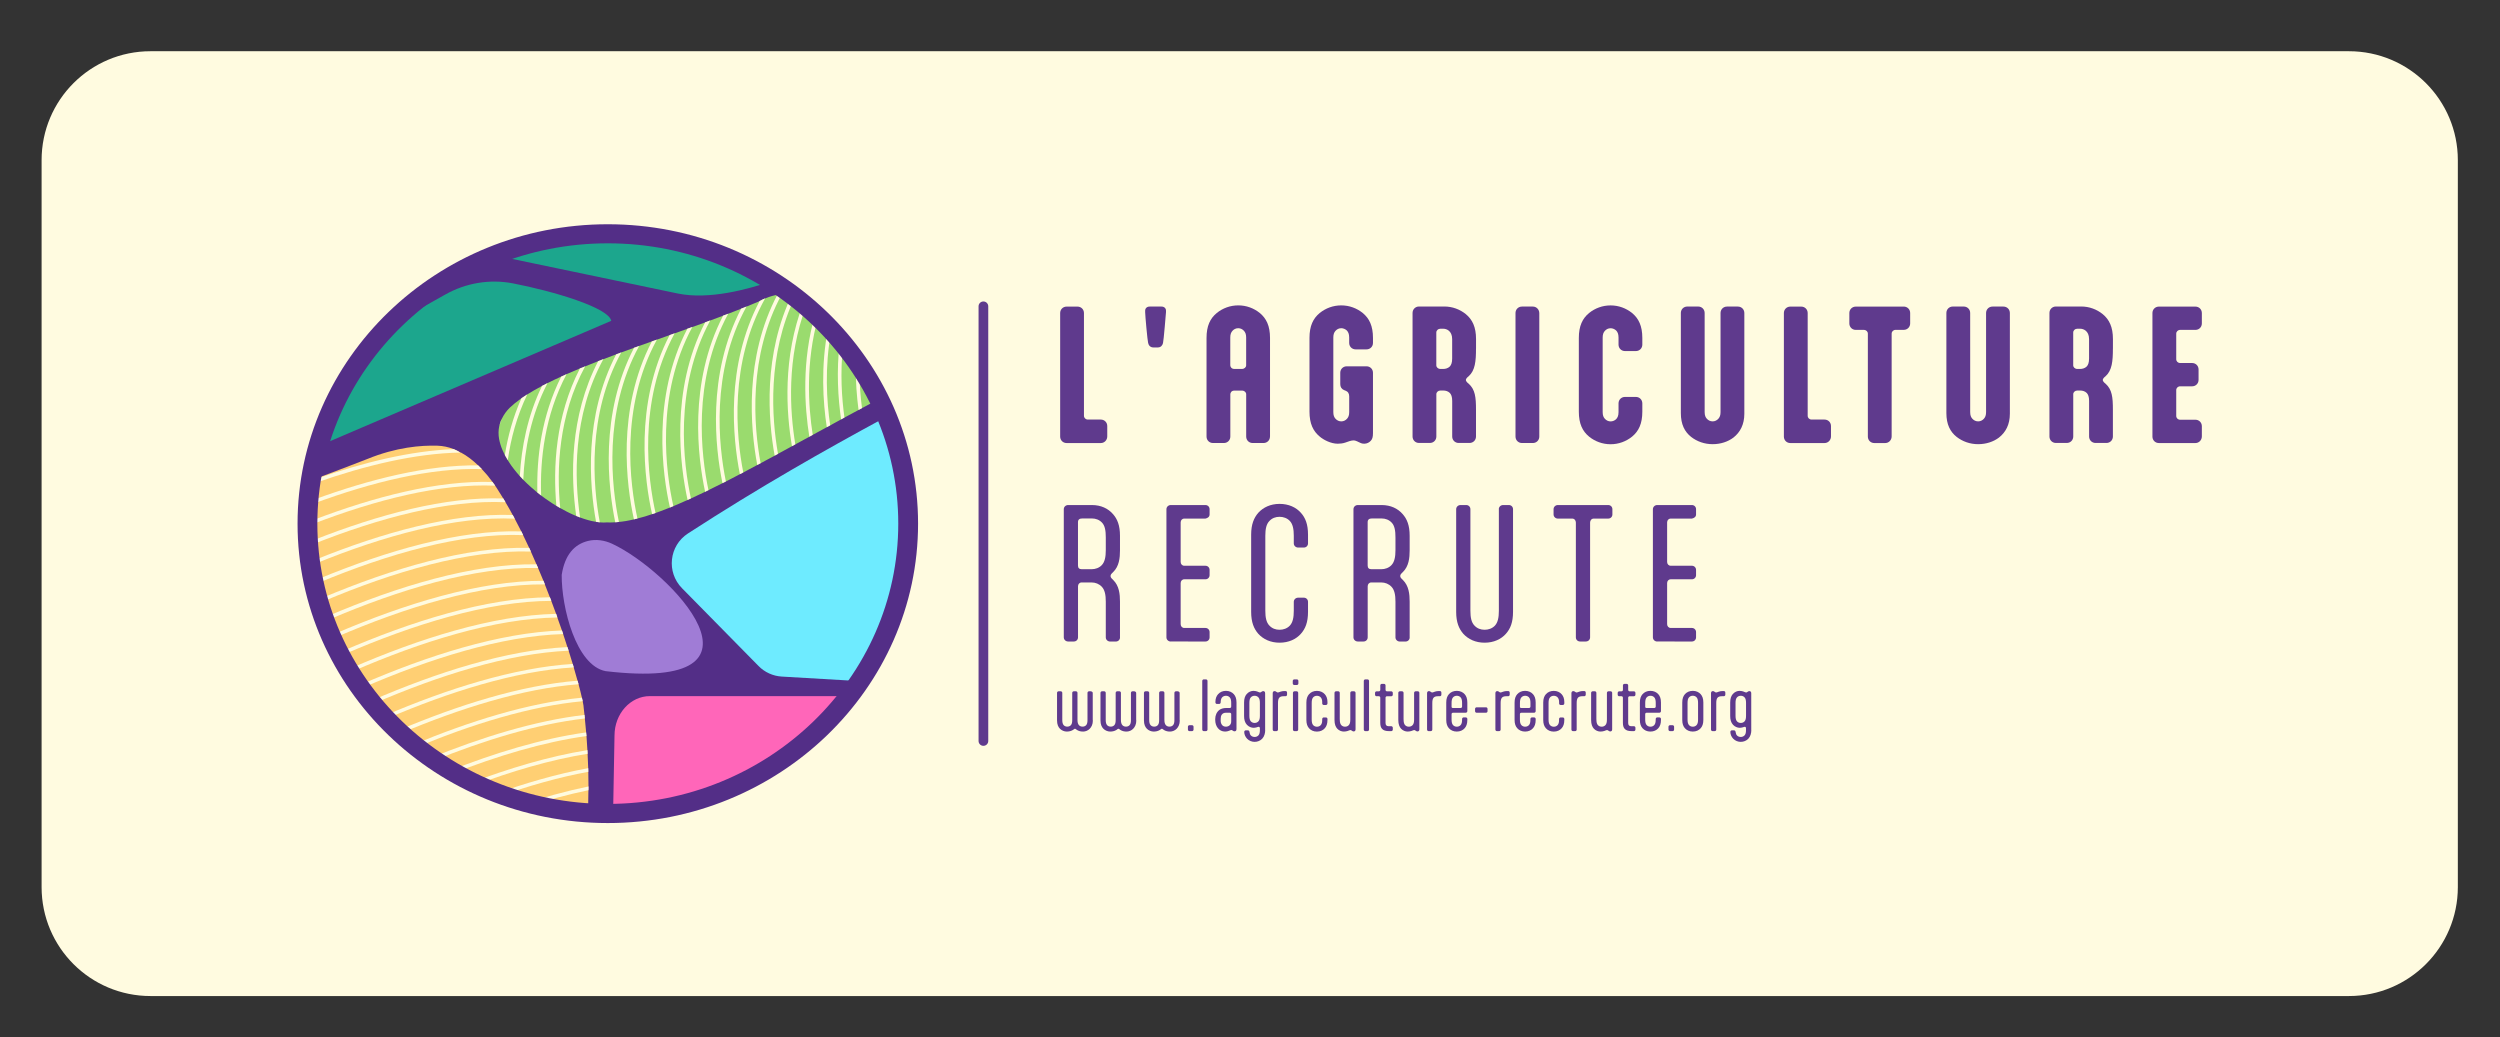 <?xml version="1.0" encoding="UTF-8"?>
<svg xmlns="http://www.w3.org/2000/svg" xmlns:xlink="http://www.w3.org/1999/xlink" version="1.1" id="logo" x="0px" y="0px" viewBox="0 0 799.34 331.57" style="enable-background:new 0 0 799.34 331.57;" xml:space="preserve">
<rect x="0" y="0" width="799.34" height="331.57" fill="#333333" stroke="none"/>
<style type="text/css">
	.st0{fill:#FFFBE0;}
	.st1{fill:#5F3A8D;}
	.st2{fill:#532E87;}
	.st3{fill:#FF66B9;}
	.st4{fill:#6EEBFF;}
	.st5{fill:#1CA68D;}
	.st6{fill:#A07CD6;}
	.st7{fill:#9ADB6E;}
	.st8{fill:none;}
	.st9{fill:#FFCF73;}
</style>
<path class="st0" d="M751.02,318.47H48.13c-19.23,0-34.83-15.59-34.83-34.83l0-232.43c0-19.23,15.59-34.83,34.83-34.83h702.9  c19.23,0,34.83,15.59,34.83,34.83v232.43C785.85,302.87,770.26,318.47,751.02,318.47z"></path>
<g>
	<g>
		<g>
			<path class="st1" d="M346.58,132.93c0,0.69,0.53,1.22,1.27,1.22h4.12c1.16,0,2.06,0.9,2.06,2.06v3.33c0,1.16-0.9,2.12-2.06,2.12     h-10.94c-1.16,0-2.06-0.9-2.06-2.06v-39.51c0-1.16,0.9-2.06,2.06-2.06h3.49c1.16,0,2.06,0.9,2.06,2.06V132.93z"></path>
			<path class="st1" d="M371.38,98.02c0.85,0,1.43,0.53,1.43,1.32v0.48c0,0-0.74,9.15-0.95,9.84c-0.16,0.79-0.74,1.43-1.64,1.43     h-1.48c-0.9,0-1.48-0.63-1.64-1.43c-0.21-0.69-0.95-8.83-0.95-9.84c0-0.32,0-0.48,0-0.48c0-0.79,0.58-1.32,1.43-1.32H371.38z"></path>
			<path class="st1" d="M406.06,139.59c0,1.16-0.9,2.06-2.06,2.06h-3.49c-1.16,0-2.06-0.9-2.06-2.06v-13.54     c0-0.63-0.58-1.16-1.32-1.16h-2.48c-0.9,0-1.27,0.69-1.27,1.16v13.54c0,1.16-0.9,2.06-2.06,2.06h-3.49     c-1.16,0-2.06-0.9-2.06-2.06v-31.53c0-3.86,1.16-6.24,3.28-7.99c1.9-1.53,4.28-2.43,6.87-2.43s4.97,0.9,6.87,2.43     c2.11,1.74,3.28,4.13,3.28,7.99V139.59z M394.64,117.96h2.48c0.74,0,1.32-0.53,1.32-1.16v-8.89c0-1.06-0.27-1.64-0.69-2.12     c-0.48-0.53-1.11-0.85-1.85-0.85c-0.74,0-1.38,0.32-1.85,0.85c-0.42,0.48-0.69,1.06-0.69,2.12v8.89     C393.37,117.27,393.74,117.96,394.64,117.96z"></path>
			<path class="st1" d="M438.99,109.65c0,1.16-0.9,2.06-2.06,2.06h-3.49c-1.16,0-2.06-0.9-2.06-2.06v-1.74     c0-1.16-0.32-1.8-0.79-2.28c-0.48-0.42-1.11-0.69-1.74-0.69c-0.74,0-1.38,0.32-1.85,0.85c-0.42,0.48-0.69,1.06-0.69,2.12v23.85     c0,1.06,0.26,1.64,0.69,2.12c0.48,0.53,1.11,0.85,1.85,0.85c0.74,0,1.38-0.32,1.85-0.85c0.42-0.48,0.69-1.06,0.69-2.12v-5.02     c0-0.9-0.37-1.53-1.22-1.85l-0.42-0.16c-0.79-0.32-1.22-1.01-1.22-1.9v-3.65c0-1.16,0.9-2.06,2.06-2.06h6.34     c1.16,0,2.06,0.9,2.06,2.06v19.31c0,1.27-0.21,1.9-0.69,2.43c-0.47,0.53-1.22,0.95-2.11,0.95c-0.79,0-1.27-0.27-1.9-0.58     l-0.32-0.16c-0.37-0.16-0.74-0.32-1.22-0.32c-0.79,0-1.8,0.42-2.59,0.69c-0.79,0.27-1.64,0.37-2.43,0.37     c-2.22,0-4.6-1.27-5.76-2.28c-2.11-1.74-3.28-4.13-3.28-7.99v-23.54c0-3.86,1.16-6.24,3.28-7.99c1.9-1.53,4.28-2.43,6.87-2.43     c2.59,0,4.97,0.9,6.87,2.43c2.12,1.74,3.28,4.13,3.28,7.99V109.65z"></path>
			<path class="st1" d="M471.93,111.45c0,4.02-0.27,6.98-2.33,8.83l-0.48,0.42c-0.26,0.27-0.42,0.53-0.42,0.79     c0,0.26,0.16,0.53,0.42,0.79l0.48,0.42c2.06,1.85,2.33,4.28,2.33,8.3v8.57c0,1.16-0.9,2.06-2.06,2.06h-3.49     c-1.16,0-2.06-0.9-2.06-2.06v-11.37c0-1.38-0.32-2.06-0.74-2.54c-0.63-0.64-1.48-0.79-2.06-0.79h-1c-0.69,0-1.27,0.53-1.27,1.16     v13.54c0,1.16-0.9,2.06-2.06,2.06h-3.49c-1.16,0-2.06-0.9-2.06-2.06v-39.51c0-1.16,0.9-2.06,2.06-2.06h8.09     c2.59,0,4.97,0.9,6.87,2.43c2.12,1.75,3.28,4.13,3.28,7.99V111.45z M460.51,105.11c-0.69,0-1.27,0.53-1.27,1.22v10.47     c0,0.64,0.58,1.16,1.27,1.16h1c0.58,0,1.43-0.16,2.06-0.79c0.42-0.48,0.74-1.16,0.74-2.54v-6.19c0-2.7-1.85-3.33-2.8-3.33H460.51     z"></path>
			<path class="st1" d="M492.17,139.59c0,1.16-0.9,2.06-2.06,2.06h-3.49c-1.16,0-2.06-0.9-2.06-2.06v-39.51     c0-1.16,0.9-2.06,2.06-2.06h3.49c1.16,0,2.06,0.95,2.06,2.12V139.59z"></path>
			<path class="st1" d="M504.81,108.07c0-3.86,1.16-6.24,3.28-7.99c1.9-1.53,4.28-2.43,6.87-2.43s4.97,0.9,6.87,2.43     c2.11,1.74,3.28,4.13,3.28,7.99v2.12c0,1.16-0.9,2.06-2.06,2.06h-3.49c-1.16,0-2.06-0.9-2.06-2.06v-2.27     c0-1.16-0.32-1.8-0.79-2.28c-0.48-0.42-1.11-0.69-1.74-0.69c-0.74,0-1.38,0.32-1.85,0.85c-0.42,0.48-0.69,1.06-0.69,2.12v23.85     c0,1.06,0.26,1.64,0.69,2.12c0.48,0.53,1.11,0.85,1.85,0.85c0.63,0,1.27-0.26,1.74-0.69c0.47-0.48,0.79-1.11,0.79-2.28v-2.8     c0-1.16,0.9-2.06,2.06-2.06h3.49c1.16,0,2.06,0.9,2.06,2.06v2.65c0,3.86-1.16,6.24-3.28,7.99c-1.9,1.53-4.28,2.43-6.87,2.43     s-4.97-0.9-6.87-2.43c-2.11-1.74-3.28-4.13-3.28-7.99V108.07z"></path>
			<path class="st1" d="M545.04,131.76c0,1.06,0.26,1.64,0.69,2.12c0.48,0.53,1.11,0.85,1.85,0.85c0.74,0,1.38-0.32,1.85-0.85     c0.42-0.48,0.69-1.06,0.69-2.12v-31.68c0-1.16,0.9-2.06,2.06-2.06h3.49c1.16,0,2.06,0.9,2.06,2.06v32.21     c0,3.44-1.32,5.92-3.49,7.62c-1.74,1.32-4.07,2.11-6.66,2.11s-4.97-0.85-6.87-2.33c-2.06-1.64-3.28-3.97-3.28-7.62v-32     c0-1.16,0.9-2.06,2.06-2.06h3.49c1.16,0,2.06,0.9,2.06,2.06V131.76z"></path>
			<path class="st1" d="M577.98,132.93c0,0.69,0.53,1.22,1.27,1.22h4.12c1.16,0,2.06,0.9,2.06,2.06v3.33c0,1.16-0.9,2.12-2.06,2.12     h-10.94c-1.16,0-2.06-0.9-2.06-2.06v-39.51c0-1.16,0.9-2.06,2.06-2.06h3.49c1.16,0,2.06,0.9,2.06,2.06V132.93z"></path>
			<path class="st1" d="M608.69,98.02c1.16,0,2.06,0.9,2.06,2.06v3.33c0,1.16-0.9,2.06-2.06,2.06h-2.59c-0.74,0-1.27,0.53-1.27,1.22     v32.85c0,1.16-0.9,2.12-2.06,2.12h-3.49c-1.16,0-2.06-0.9-2.06-2.06v-32.9c0-0.69-0.53-1.22-1.27-1.22h-2.59     c-1.16,0-2.06-0.9-2.06-2.06v-3.33c0-1.16,0.9-2.06,2.06-2.06H608.69z"></path>
			<path class="st1" d="M629.94,131.76c0,1.06,0.26,1.64,0.69,2.12c0.48,0.53,1.11,0.85,1.85,0.85c0.74,0,1.38-0.32,1.85-0.85     c0.42-0.48,0.69-1.06,0.69-2.12v-31.68c0-1.16,0.9-2.06,2.06-2.06h3.49c1.16,0,2.06,0.9,2.06,2.06v32.21     c0,3.44-1.32,5.92-3.49,7.62c-1.74,1.32-4.07,2.11-6.66,2.11s-4.97-0.85-6.87-2.33c-2.06-1.64-3.28-3.97-3.28-7.62v-32     c0-1.16,0.9-2.06,2.06-2.06h3.49c1.16,0,2.06,0.9,2.06,2.06V131.76z"></path>
			<path class="st1" d="M675.57,111.45c0,4.02-0.27,6.98-2.33,8.83l-0.48,0.42c-0.26,0.27-0.42,0.53-0.42,0.79     c0,0.26,0.16,0.53,0.42,0.79l0.48,0.42c2.06,1.85,2.33,4.28,2.33,8.3v8.57c0,1.16-0.9,2.06-2.06,2.06h-3.49     c-1.16,0-2.06-0.9-2.06-2.06v-11.37c0-1.38-0.32-2.06-0.74-2.54c-0.63-0.64-1.48-0.79-2.06-0.79h-1c-0.69,0-1.27,0.53-1.27,1.16     v13.54c0,1.16-0.9,2.06-2.06,2.06h-3.49c-1.16,0-2.06-0.9-2.06-2.06v-39.51c0-1.16,0.9-2.06,2.06-2.06h8.09     c2.59,0,4.97,0.9,6.87,2.43c2.12,1.75,3.28,4.13,3.28,7.99V111.45z M664.15,105.11c-0.69,0-1.27,0.53-1.27,1.22v10.47     c0,0.64,0.58,1.16,1.27,1.16h1c0.58,0,1.43-0.16,2.06-0.79c0.42-0.48,0.74-1.16,0.74-2.54v-6.19c0-2.7-1.85-3.33-2.8-3.33H664.15     z"></path>
			<path class="st1" d="M701.95,134.2c1.16,0,2.06,0.9,2.06,2.06v3.28c0,1.16-0.9,2.12-2.06,2.12h-11.68c-1.16,0-2.06-0.9-2.06-2.06     v-39.51c0-1.16,0.9-2.06,2.06-2.06h11.68c1.16,0,2.06,0.9,2.06,2.06v3.33c0,1.16-0.9,2.06-2.06,2.06h-4.86     c-0.74,0-1.27,0.53-1.27,1.22v8.15c0,0.69,0.53,1.22,1.27,1.22h3.81c1.16,0,2.06,0.9,2.06,2.06v3.33c0,1.16-0.9,2.06-2.06,2.06     h-3.81c-0.74,0-1.27,0.53-1.27,1.22v8.25c0,0.69,0.53,1.22,1.27,1.22H701.95z"></path>
			<path class="st1" d="M358.11,203.8c0,0.74-0.58,1.32-1.32,1.32h-1.85c-0.74,0-1.38-0.58-1.38-1.32v-11.43     c0-2.17-0.32-3.76-1.27-4.76c-0.85-0.9-2.01-1.38-3.28-1.38h-3.17c-0.69,0-1.16,0.53-1.16,1.22v16.34c0,0.74-0.58,1.32-1.32,1.32     h-1.85c-0.74,0-1.38-0.58-1.38-1.32V162.8c0-0.74,0.63-1.32,1.38-1.32h7.61c2.91,0,5.18,1.11,6.71,2.86     c1.43,1.59,2.27,3.65,2.27,6.98v4.65c0,2.43-0.27,5.08-2.17,6.93l-0.42,0.42c-0.32,0.32-0.42,0.58-0.42,0.85     c0,0.27,0.1,0.53,0.42,0.85l0.42,0.42c1.9,1.85,2.17,4.5,2.17,6.93V203.8z M349.01,182c1.22,0,2.43-0.42,3.28-1.32     c0.95-1.01,1.27-2.59,1.27-4.76v-4.07c0-2.17-0.26-3.76-1.22-4.76c-0.85-0.9-2.01-1.32-3.22-1.32h-3.07     c-0.9,0-1.38,0.37-1.38,1.16v13.91c0,0.79,0.42,1.16,1.22,1.16H349.01z"></path>
			<path class="st1" d="M374.33,205.12c-0.74,0-1.38-0.58-1.38-1.32V162.8c0-0.74,0.64-1.32,1.38-1.32h11.1     c0.74,0,1.32,0.58,1.32,1.32v1.69c0,0.74-0.58,1.16-1.32,1.32h-6.77c-0.69,0-1.16,0.53-1.16,1.22v12.64     c0,0.69,0.48,1.22,1.16,1.22h6.77c0.74,0,1.32,0.58,1.32,1.32v1.69c0,0.74-0.58,1.32-1.32,1.32h-6.77     c-0.69,0-1.16,0.53-1.16,1.22v13.12c0,0.69,0.48,1.22,1.16,1.22h6.77c0.74,0,1.32,0.58,1.32,1.32v1.69     c0,0.74-0.58,1.32-1.32,1.32H374.33z"></path>
			<path class="st1" d="M413.67,192.42c0-0.74,0.64-1.32,1.38-1.32h1.85c0.74,0,1.32,0.58,1.32,1.32v3.23     c0,3.33-0.85,5.39-2.27,6.98c-1.53,1.75-3.91,2.86-6.82,2.86c-2.91,0-5.23-1.11-6.82-2.86c-1.38-1.59-2.27-3.65-2.27-6.98v-24.7     c0-3.33,0.9-5.4,2.27-6.98c1.59-1.74,3.91-2.86,6.82-2.86c2.91,0,5.29,1.11,6.82,2.86c1.43,1.59,2.27,3.65,2.27,6.98v2.8     c0,0.74-0.58,1.32-1.32,1.32h-1.85c-0.74,0-1.38-0.58-1.38-1.32v-2.43c0-2.17-0.32-3.76-1.27-4.76c-0.85-0.9-2.06-1.32-3.28-1.32     c-1.27,0-2.38,0.42-3.23,1.32c-1,1.01-1.32,2.59-1.32,4.76v23.96c0,2.17,0.32,3.76,1.32,4.76c0.85,0.9,1.96,1.32,3.23,1.32     c1.22,0,2.43-0.42,3.28-1.32c0.95-1.01,1.27-2.59,1.27-4.76V192.42z"></path>
			<path class="st1" d="M450.73,203.8c0,0.74-0.58,1.32-1.32,1.32h-1.85c-0.74,0-1.38-0.58-1.38-1.32v-11.43     c0-2.17-0.32-3.76-1.27-4.76c-0.85-0.9-2.01-1.38-3.28-1.38h-3.17c-0.69,0-1.16,0.53-1.16,1.22v16.34c0,0.74-0.58,1.32-1.32,1.32     h-1.85c-0.74,0-1.38-0.58-1.38-1.32V162.8c0-0.74,0.63-1.32,1.38-1.32h7.61c2.91,0,5.18,1.11,6.71,2.86     c1.43,1.59,2.27,3.65,2.27,6.98v4.65c0,2.43-0.27,5.08-2.17,6.93l-0.42,0.42c-0.32,0.32-0.42,0.58-0.42,0.85     c0,0.27,0.1,0.53,0.42,0.85l0.42,0.42c1.9,1.85,2.17,4.5,2.17,6.93V203.8z M441.63,182c1.22,0,2.43-0.42,3.28-1.32     c0.95-1.01,1.27-2.59,1.27-4.76v-4.07c0-2.17-0.26-3.76-1.22-4.76c-0.85-0.9-2.01-1.32-3.22-1.32h-3.07     c-0.9,0-1.38,0.37-1.38,1.16v13.91c0,0.79,0.42,1.16,1.22,1.16H441.63z"></path>
			<path class="st1" d="M479.22,162.8c0-0.74,0.63-1.32,1.38-1.32h1.85c0.74,0,1.32,0.58,1.32,1.32v32.85     c0,3.33-0.85,5.39-2.27,6.98c-1.53,1.75-3.91,2.86-6.82,2.86c-2.91,0-5.23-1.11-6.82-2.86c-1.38-1.59-2.27-3.65-2.27-6.98V162.8     c0-0.74,0.64-1.32,1.38-1.32h1.85c0.74,0,1.32,0.58,1.32,1.32v32.48c0,2.17,0.32,3.76,1.32,4.76c0.85,0.9,1.96,1.32,3.23,1.32     c1.22,0,2.43-0.42,3.28-1.32c0.95-1.01,1.27-2.59,1.27-4.76V162.8z"></path>
			<path class="st1" d="M514.22,161.48c0.74,0,1.32,0.58,1.32,1.32v1.69c0,0.74-0.58,1.32-1.32,1.32h-4.65     c-0.69,0-1.16,0.58-1.16,1.27v36.71c0,0.74-0.58,1.32-1.38,1.32h-1.8c-0.79,0-1.37-0.58-1.37-1.32v-36.71     c0-0.69-0.48-1.27-1.16-1.27h-4.6c-0.74,0-1.37-0.58-1.37-1.32v-1.69c0-0.74,0.63-1.32,1.37-1.32H514.22z"></path>
			<path class="st1" d="M529.87,205.12c-0.74,0-1.38-0.58-1.38-1.32V162.8c0-0.74,0.64-1.32,1.38-1.32h11.1     c0.74,0,1.32,0.58,1.32,1.32v1.69c0,0.74-0.58,1.16-1.32,1.32h-6.77c-0.69,0-1.16,0.53-1.16,1.22v12.64     c0,0.69,0.48,1.22,1.16,1.22h6.77c0.74,0,1.32,0.58,1.32,1.32v1.69c0,0.74-0.58,1.32-1.32,1.32h-6.77     c-0.69,0-1.16,0.53-1.16,1.22v13.12c0,0.69,0.48,1.22,1.16,1.22h6.77c0.74,0,1.32,0.58,1.32,1.32v1.69     c0,0.74-0.58,1.32-1.32,1.32H529.87z"></path>
			<path class="st1" d="M349.43,230.32c0,1.34-0.48,2.13-0.98,2.67c-0.56,0.6-1.41,0.92-2.11,0.92c-0.7,0-1.34-0.12-1.97-0.5     c-0.12-0.08-0.26-0.18-0.38-0.28c-0.1-0.08-0.18-0.12-0.28-0.12s-0.2,0.04-0.3,0.12c-0.12,0.1-0.24,0.18-0.34,0.26     c-0.64,0.38-1.3,0.52-2.01,0.52c-0.7,0-1.6-0.32-2.17-0.92c-0.52-0.54-0.92-1.32-0.92-2.67v-8.79c0-0.28,0.22-0.5,0.5-0.5h0.68     c0.28,0,0.5,0.22,0.5,0.5v8.65c0,0.76,0.12,1.33,0.46,1.69c0.3,0.32,0.7,0.46,1.14,0.46s0.84-0.14,1.14-0.46     c0.34-0.36,0.44-0.92,0.44-1.69v-8.65c0-0.28,0.22-0.5,0.5-0.5h0.68c0.28,0,0.5,0.22,0.5,0.5v8.65c0,0.76,0.14,1.33,0.48,1.69     c0.3,0.32,0.7,0.46,1.14,0.46s0.84-0.14,1.14-0.46c0.34-0.36,0.44-0.92,0.44-1.69v-8.65c0-0.28,0.22-0.5,0.5-0.5h0.52     c0.28,0,0.66,0.22,0.66,0.5V230.32z"></path>
			<path class="st1" d="M363.32,230.32c0,1.34-0.48,2.13-0.98,2.67c-0.56,0.6-1.41,0.92-2.11,0.92c-0.7,0-1.34-0.12-1.97-0.5     c-0.12-0.08-0.26-0.18-0.38-0.28c-0.1-0.08-0.18-0.12-0.28-0.12c-0.1,0-0.2,0.04-0.3,0.12c-0.12,0.1-0.24,0.18-0.34,0.26     c-0.64,0.38-1.3,0.52-2.01,0.52c-0.7,0-1.6-0.32-2.17-0.92c-0.52-0.54-0.92-1.32-0.92-2.67v-8.79c0-0.28,0.22-0.5,0.5-0.5h0.68     c0.28,0,0.5,0.22,0.5,0.5v8.65c0,0.76,0.12,1.33,0.46,1.69c0.3,0.32,0.7,0.46,1.14,0.46s0.84-0.14,1.14-0.46     c0.34-0.36,0.44-0.92,0.44-1.69v-8.65c0-0.28,0.22-0.5,0.5-0.5h0.68c0.28,0,0.5,0.22,0.5,0.5v8.65c0,0.76,0.14,1.33,0.48,1.69     c0.3,0.32,0.7,0.46,1.14,0.46s0.84-0.14,1.14-0.46c0.34-0.36,0.44-0.92,0.44-1.69v-8.65c0-0.28,0.22-0.5,0.5-0.5h0.52     c0.28,0,0.66,0.22,0.66,0.5V230.32z"></path>
			<path class="st1" d="M377.22,230.32c0,1.34-0.48,2.13-0.98,2.67c-0.56,0.6-1.41,0.92-2.11,0.92c-0.7,0-1.34-0.12-1.97-0.5     c-0.12-0.08-0.26-0.18-0.38-0.28c-0.1-0.08-0.18-0.12-0.28-0.12c-0.1,0-0.2,0.04-0.3,0.12c-0.12,0.1-0.24,0.18-0.34,0.26     c-0.64,0.38-1.3,0.52-2.01,0.52c-0.7,0-1.6-0.32-2.17-0.92c-0.52-0.54-0.92-1.32-0.92-2.67v-8.79c0-0.28,0.22-0.5,0.5-0.5h0.68     c0.28,0,0.5,0.22,0.5,0.5v8.65c0,0.76,0.12,1.33,0.46,1.69c0.3,0.32,0.7,0.46,1.14,0.46s0.84-0.14,1.14-0.46     c0.34-0.36,0.44-0.92,0.44-1.69v-8.65c0-0.28,0.22-0.5,0.5-0.5h0.68c0.28,0,0.5,0.22,0.5,0.5v8.65c0,0.76,0.14,1.33,0.48,1.69     c0.3,0.32,0.7,0.46,1.14,0.46s0.84-0.14,1.14-0.46c0.34-0.36,0.44-0.92,0.44-1.69v-8.65c0-0.28,0.22-0.5,0.5-0.5h0.52     c0.28,0,0.66,0.22,0.66,0.5V230.32z"></path>
			<path class="st1" d="M379.82,232.37c0-0.28,0.22-0.5,0.5-0.5h0.8c0.28,0,0.5,0.22,0.5,0.5v0.9c0,0.28-0.22,0.5-0.5,0.5h-0.8     c-0.28,0-0.5-0.22-0.5-0.5V232.37z"></path>
			<path class="st1" d="M386.08,233.27c0,0.28-0.22,0.5-0.5,0.5h-0.68c-0.28,0-0.5-0.22-0.5-0.5v-15.55c0-0.28,0.22-0.5,0.5-0.5     h0.68c0.28,0,0.5,0.22,0.5,0.5V233.27z"></path>
			<path class="st1" d="M395.34,233.17c0,0.28-0.08,0.42-0.2,0.52c-0.12,0.1-0.26,0.14-0.42,0.14c-0.2,0-0.38-0.08-0.54-0.2     l-0.08-0.06c-0.16-0.12-0.26-0.16-0.44-0.16c-0.16,0-0.42,0.16-0.78,0.28c-0.34,0.12-0.68,0.22-1.16,0.22     c-1.99,0-3.17-1.71-3.17-3.71v-0.32c0-1.16,0.48-2.27,1.36-2.91c0.5-0.38,1.31-0.6,2.17-0.6h1.14c0.26,0,0.44-0.2,0.44-0.46     v-1.14c0-0.82-0.12-1.43-0.48-1.81c-0.32-0.34-0.74-0.5-1.2-0.5c-0.46,0-0.88,0.16-1.21,0.5c-0.32,0.34-0.48,0.9-0.48,1.6v0.02     c0,0.28-0.22,0.5-0.5,0.5h-0.68c-0.28,0-0.5-0.22-0.5-0.5v-0.14c0-1.14,0.34-1.89,0.84-2.47c0.58-0.66,1.44-1.08,2.53-1.08     c1.08,0,1.95,0.42,2.53,1.08c0.52,0.6,0.84,1.38,0.84,2.65V233.17z M390.29,230.38c0,0.56,0.14,1,0.4,1.36     c0.26,0.36,0.66,0.6,1.29,0.6c0.8,0,1.68-0.5,1.68-1.66v-2.33c0-0.26-0.18-0.46-0.44-0.46h-1.28c-0.64,0-1.04,0.26-1.3,0.62     c-0.24,0.34-0.34,0.74-0.34,1.3V230.38z"></path>
			<path class="st1" d="M404.53,233.43c0,0.98-0.26,2.03-0.96,2.77c-0.64,0.66-1.51,1-2.41,1c-0.9,0-1.77-0.34-2.41-1     c-0.54-0.56-0.92-1.36-0.92-2.13v-0.06c0-0.28,0.22-0.5,0.5-0.5h0.62c0.32,0,0.5,0.18,0.56,0.52l0.02,0.1     c0.08,0.42,0.16,0.76,0.42,1.02c0.32,0.32,0.74,0.48,1.2,0.48c0.46,0,0.88-0.16,1.2-0.48c0.36-0.38,0.48-0.92,0.48-1.71v-0.62     c0-0.26-0.16-0.44-0.42-0.44c-0.16,0-0.32,0.1-0.5,0.14l-0.22,0.06c-0.26,0.08-0.62,0.12-0.9,0.12c-0.62,0-1.44-0.28-2.07-0.92     c-0.7-0.74-0.94-1.71-0.94-2.85v-4.31c0-1.26,0.3-2.09,0.82-2.69c0.62-0.72,1.44-1.04,2.21-1.04c0.56,0,0.92,0.14,1.2,0.22     c0.4,0.14,0.66,0.3,0.82,0.3c0.18,0,0.28-0.04,0.44-0.16l0.08-0.06c0.16-0.12,0.34-0.22,0.54-0.22c0.16,0,0.3,0.04,0.42,0.14     c0.12,0.1,0.2,0.24,0.2,0.52V233.43z M399.47,228.84c0,0.82,0.12,1.43,0.48,1.81c0.32,0.34,0.74,0.5,1.2,0.5     c0.46,0,0.88-0.16,1.2-0.5c0.36-0.38,0.48-0.98,0.48-1.81v-4.07c0-0.82-0.12-1.43-0.48-1.81c-0.32-0.34-0.74-0.5-1.2-0.5     c-0.46,0-0.88,0.16-1.2,0.5c-0.36,0.38-0.48,0.98-0.48,1.81V228.84z"></path>
			<path class="st1" d="M408.61,233.27c0,0.28-0.22,0.5-0.5,0.5h-0.68c-0.28,0-0.5-0.22-0.5-0.5v-11.64c0-0.28,0.08-0.42,0.2-0.52     c0.12-0.1,0.26-0.14,0.42-0.14c0.2,0,0.38,0.1,0.54,0.22l0.08,0.06c0.16,0.12,0.26,0.16,0.44,0.16c0.16,0,0.42-0.12,0.82-0.26     c0.36-0.12,0.78-0.2,1.2-0.2H411c0.3,0,0.52,0.18,0.52,0.5v0.66c0,0.28-0.22,0.5-0.5,0.5h-0.58c-0.68,0-1.1,0.14-1.4,0.46     c-0.32,0.36-0.42,0.94-0.42,1.73V233.27z"></path>
			<path class="st1" d="M413.34,217.72c0-0.28,0.22-0.5,0.5-0.5h0.8c0.28,0,0.5,0.22,0.5,0.5v0.8c0,0.28-0.22,0.5-0.5,0.5h-0.8     c-0.28,0-0.5-0.22-0.5-0.5V217.72z M413.4,221.53c0-0.28,0.22-0.5,0.5-0.5h0.68c0.28,0,0.5,0.22,0.5,0.5v11.74     c0,0.28-0.22,0.5-0.5,0.5h-0.68c-0.28,0-0.5-0.22-0.5-0.5V221.53z"></path>
			<path class="st1" d="M419.88,222.96c-0.36,0.38-0.48,0.98-0.48,1.81v5.28c0,0.82,0.12,1.43,0.48,1.81c0.32,0.34,0.74,0.5,1.2,0.5     c0.46,0,0.88-0.16,1.2-0.5c0.36-0.38,0.48-0.92,0.48-1.75v-0.22c0-0.28,0.22-0.5,0.5-0.5h0.68c0.28,0,0.5,0.22,0.5,0.5v0.3     c0,1.26-0.32,2.05-0.84,2.65c-0.58,0.66-1.44,1.08-2.53,1.08c-1.08,0-1.95-0.42-2.53-1.08c-0.52-0.6-0.84-1.38-0.84-2.65v-5.56     c0-1.26,0.32-2.05,0.84-2.65c0.58-0.66,1.44-1.08,2.53-1.08c1.08,0,1.95,0.42,2.53,1.08c0.5,0.58,0.84,1.33,0.84,2.47v0.46     c0,0.28-0.22,0.5-0.5,0.5h-0.68c-0.28,0-0.5-0.22-0.5-0.5v-0.44c0-0.66-0.18-1.18-0.48-1.5c-0.32-0.34-0.74-0.5-1.2-0.5     C420.62,222.46,420.2,222.62,419.88,222.96z"></path>
			<path class="st1" d="M428.38,230.04c0,0.82,0.12,1.43,0.48,1.81c0.32,0.34,0.74,0.5,1.2,0.5c0.46,0,0.88-0.16,1.2-0.5     c0.36-0.38,0.48-0.98,0.48-1.81v-8.51c0-0.28,0.22-0.5,0.5-0.5h0.68c0.28,0,0.5,0.22,0.5,0.5v11.68c0,0.28-0.08,0.42-0.2,0.52     c-0.12,0.1-0.26,0.14-0.42,0.14c-0.2,0-0.38-0.1-0.54-0.22l-0.08-0.06c-0.16-0.12-0.26-0.16-0.44-0.16     c-0.16,0-0.42,0.14-0.82,0.28c-0.32,0.1-0.76,0.2-1.24,0.2c-0.72,0-1.53-0.3-2.11-0.92c-0.52-0.56-0.88-1.41-0.88-2.79v-8.67     c0-0.28,0.22-0.5,0.5-0.5h0.68c0.28,0,0.5,0.22,0.5,0.5V230.04z"></path>
			<path class="st1" d="M437.73,233.27c0,0.28-0.22,0.5-0.5,0.5h-0.68c-0.28,0-0.5-0.22-0.5-0.5v-15.55c0-0.28,0.22-0.5,0.5-0.5     h0.68c0.28,0,0.5,0.22,0.5,0.5V233.27z"></path>
			<path class="st1" d="M440.15,222.62c-0.28,0-0.5-0.22-0.5-0.5v-0.58c0-0.28,0.22-0.5,0.5-0.5h0.74c0.26,0,0.44-0.22,0.44-0.48     v-1.41c0-0.28,0.22-0.5,0.5-0.5h0.68c0.28,0,0.5,0.22,0.5,0.5v1.41c0,0.26,0.18,0.48,0.44,0.48h1.38c0.28,0,0.5,0.22,0.5,0.5     v0.58c0,0.28-0.22,0.5-0.5,0.5h-1.38c-0.26,0-0.44,0.2-0.44,0.46v8.09c0,0.38,0.1,0.64,0.26,0.78c0.12,0.12,0.36,0.24,0.64,0.24     h0.92c0.28,0,0.5,0.22,0.5,0.5v0.58c0,0.28-0.22,0.5-0.5,0.5h-0.68c-1.08,0-1.79-0.22-2.25-0.72c-0.38-0.42-0.58-1-0.58-1.97     v-8.01c0-0.26-0.18-0.46-0.44-0.46H440.15z"></path>
			<path class="st1" d="M448.78,230.04c0,0.82,0.12,1.43,0.48,1.81c0.32,0.34,0.74,0.5,1.2,0.5c0.46,0,0.88-0.16,1.2-0.5     c0.36-0.38,0.48-0.98,0.48-1.81v-8.51c0-0.28,0.22-0.5,0.5-0.5h0.68c0.28,0,0.5,0.22,0.5,0.5v11.68c0,0.28-0.08,0.42-0.2,0.52     c-0.12,0.1-0.26,0.14-0.42,0.14c-0.2,0-0.38-0.1-0.54-0.22l-0.08-0.06c-0.16-0.12-0.26-0.16-0.44-0.16     c-0.16,0-0.42,0.14-0.82,0.28c-0.32,0.1-0.76,0.2-1.24,0.2c-0.72,0-1.53-0.3-2.11-0.92c-0.52-0.56-0.88-1.41-0.88-2.79v-8.67     c0-0.28,0.22-0.5,0.5-0.5h0.68c0.28,0,0.5,0.22,0.5,0.5V230.04z"></path>
			<path class="st1" d="M457.96,233.27c0,0.28-0.22,0.5-0.5,0.5h-0.68c-0.28,0-0.5-0.22-0.5-0.5v-11.64c0-0.28,0.08-0.42,0.2-0.52     c0.12-0.1,0.26-0.14,0.42-0.14c0.2,0,0.38,0.1,0.54,0.22l0.08,0.06c0.16,0.12,0.26,0.16,0.44,0.16c0.16,0,0.42-0.12,0.82-0.26     c0.36-0.12,0.78-0.2,1.2-0.2h0.36c0.3,0,0.52,0.18,0.52,0.5v0.66c0,0.28-0.22,0.5-0.5,0.5h-0.58c-0.68,0-1.1,0.14-1.4,0.46     c-0.32,0.36-0.42,0.94-0.42,1.73V233.27z"></path>
			<path class="st1" d="M464.56,227.89c-0.26,0-0.44,0.18-0.44,0.44v1.71c0,0.82,0.12,1.43,0.48,1.81c0.32,0.34,0.74,0.5,1.2,0.5     c0.46,0,0.88-0.16,1.2-0.5c0.36-0.38,0.48-0.98,0.48-1.81v-0.16c0-0.28,0.22-0.5,0.5-0.5h0.68c0.28,0,0.5,0.22,0.5,0.5v0.3     c0,1.26-0.32,2.05-0.84,2.65c-0.58,0.66-1.44,1.08-2.53,1.08c-1.08,0-1.95-0.42-2.53-1.08c-0.52-0.6-0.84-1.38-0.84-2.65v-5.56     c0-1.26,0.32-2.05,0.84-2.65c0.58-0.66,1.44-1.08,2.53-1.08c1.08,0,1.95,0.42,2.53,1.08c0.52,0.6,0.84,1.38,0.84,2.65v2.75     c0,0.28-0.24,0.52-0.52,0.52H464.56z M464.11,225.93c0,0.3,0.14,0.44,0.44,0.44h2.47c0.26,0,0.46-0.2,0.46-0.46v-1.14     c0-0.82-0.12-1.43-0.48-1.81c-0.32-0.34-0.74-0.5-1.2-0.5c-0.46,0-0.88,0.16-1.2,0.5c-0.36,0.38-0.48,0.98-0.48,1.81V225.93z"></path>
			<path class="st1" d="M475.12,226.15c0.28,0,0.5,0.22,0.5,0.5v0.74c0,0.28-0.22,0.5-0.5,0.5h-2.99c-0.28,0-0.5-0.22-0.5-0.5v-0.74     c0-0.28,0.22-0.5,0.5-0.5H475.12z"></path>
			<path class="st1" d="M479.81,233.27c0,0.28-0.22,0.5-0.5,0.5h-0.68c-0.28,0-0.5-0.22-0.5-0.5v-11.64c0-0.28,0.08-0.42,0.2-0.52     c0.12-0.1,0.26-0.14,0.42-0.14c0.2,0,0.38,0.1,0.54,0.22l0.08,0.06c0.16,0.12,0.26,0.16,0.44,0.16c0.16,0,0.42-0.12,0.82-0.26     c0.36-0.12,0.78-0.2,1.2-0.2h0.36c0.3,0,0.52,0.18,0.52,0.5v0.66c0,0.28-0.22,0.5-0.5,0.5h-0.58c-0.68,0-1.1,0.14-1.4,0.46     c-0.32,0.36-0.42,0.94-0.42,1.73V233.27z"></path>
			<path class="st1" d="M486.41,227.89c-0.26,0-0.44,0.18-0.44,0.44v1.71c0,0.82,0.12,1.43,0.48,1.81c0.32,0.34,0.74,0.5,1.2,0.5     c0.46,0,0.88-0.16,1.2-0.5c0.36-0.38,0.48-0.98,0.48-1.81v-0.16c0-0.28,0.22-0.5,0.5-0.5h0.68c0.28,0,0.5,0.22,0.5,0.5v0.3     c0,1.26-0.32,2.05-0.84,2.65c-0.58,0.66-1.44,1.08-2.53,1.08c-1.08,0-1.95-0.42-2.53-1.08c-0.52-0.6-0.84-1.38-0.84-2.65v-5.56     c0-1.26,0.32-2.05,0.84-2.65c0.58-0.66,1.44-1.08,2.53-1.08c1.08,0,1.95,0.42,2.53,1.08c0.52,0.6,0.84,1.38,0.84,2.65v2.75     c0,0.28-0.24,0.52-0.52,0.52H486.41z M485.97,225.93c0,0.3,0.14,0.44,0.44,0.44h2.47c0.26,0,0.46-0.2,0.46-0.46v-1.14     c0-0.82-0.12-1.43-0.48-1.81c-0.32-0.34-0.74-0.5-1.2-0.5c-0.46,0-0.88,0.16-1.2,0.5c-0.36,0.38-0.48,0.98-0.48,1.81V225.93z"></path>
			<path class="st1" d="M495.61,222.96c-0.36,0.38-0.48,0.98-0.48,1.81v5.28c0,0.82,0.12,1.43,0.48,1.81c0.32,0.34,0.74,0.5,1.2,0.5     c0.46,0,0.88-0.16,1.2-0.5c0.36-0.38,0.48-0.92,0.48-1.75v-0.22c0-0.28,0.22-0.5,0.5-0.5h0.68c0.28,0,0.5,0.22,0.5,0.5v0.3     c0,1.26-0.32,2.05-0.84,2.65c-0.58,0.66-1.44,1.08-2.53,1.08c-1.08,0-1.95-0.42-2.53-1.08c-0.52-0.6-0.84-1.38-0.84-2.65v-5.56     c0-1.26,0.32-2.05,0.84-2.65c0.58-0.66,1.44-1.08,2.53-1.08c1.08,0,1.95,0.42,2.53,1.08c0.5,0.58,0.84,1.33,0.84,2.47v0.46     c0,0.28-0.22,0.5-0.5,0.5H499c-0.28,0-0.5-0.22-0.5-0.5v-0.44c0-0.66-0.18-1.18-0.48-1.5c-0.32-0.34-0.74-0.5-1.2-0.5     C496.36,222.46,495.93,222.62,495.61,222.96z"></path>
			<path class="st1" d="M504.12,233.27c0,0.28-0.22,0.5-0.5,0.5h-0.68c-0.28,0-0.5-0.22-0.5-0.5v-11.64c0-0.28,0.08-0.42,0.2-0.52     c0.12-0.1,0.26-0.14,0.42-0.14c0.2,0,0.38,0.1,0.54,0.22l0.08,0.06c0.16,0.12,0.26,0.16,0.44,0.16c0.16,0,0.42-0.12,0.82-0.26     c0.36-0.12,0.78-0.2,1.2-0.2h0.36c0.3,0,0.52,0.18,0.52,0.5v0.66c0,0.28-0.22,0.5-0.5,0.5h-0.58c-0.68,0-1.1,0.14-1.4,0.46     c-0.32,0.36-0.42,0.94-0.42,1.73V233.27z"></path>
			<path class="st1" d="M510.43,230.04c0,0.82,0.12,1.43,0.48,1.81c0.32,0.34,0.74,0.5,1.2,0.5c0.46,0,0.88-0.16,1.2-0.5     c0.36-0.38,0.48-0.98,0.48-1.81v-8.51c0-0.28,0.22-0.5,0.5-0.5h0.68c0.28,0,0.5,0.22,0.5,0.5v11.68c0,0.28-0.08,0.42-0.2,0.52     c-0.12,0.1-0.26,0.14-0.42,0.14c-0.2,0-0.38-0.1-0.54-0.22l-0.08-0.06c-0.16-0.12-0.26-0.16-0.44-0.16     c-0.16,0-0.42,0.14-0.82,0.28c-0.32,0.1-0.76,0.2-1.24,0.2c-0.72,0-1.53-0.3-2.11-0.92c-0.52-0.56-0.88-1.41-0.88-2.79v-8.67     c0-0.28,0.22-0.5,0.5-0.5h0.68c0.28,0,0.5,0.22,0.5,0.5V230.04z"></path>
			<path class="st1" d="M517.73,222.62c-0.28,0-0.5-0.22-0.5-0.5v-0.58c0-0.28,0.22-0.5,0.5-0.5h0.74c0.26,0,0.44-0.22,0.44-0.48     v-1.41c0-0.28,0.22-0.5,0.5-0.5h0.68c0.28,0,0.5,0.22,0.5,0.5v1.41c0,0.26,0.18,0.48,0.44,0.48h1.38c0.28,0,0.5,0.22,0.5,0.5     v0.58c0,0.28-0.22,0.5-0.5,0.5h-1.38c-0.26,0-0.44,0.2-0.44,0.46v8.09c0,0.38,0.1,0.64,0.26,0.78c0.12,0.12,0.36,0.24,0.64,0.24     h0.92c0.28,0,0.5,0.22,0.5,0.5v0.58c0,0.28-0.22,0.5-0.5,0.5h-0.68c-1.08,0-1.79-0.22-2.25-0.72c-0.38-0.42-0.58-1-0.58-1.97     v-8.01c0-0.26-0.18-0.46-0.44-0.46H517.73z"></path>
			<path class="st1" d="M526.47,227.89c-0.26,0-0.44,0.18-0.44,0.44v1.71c0,0.82,0.12,1.43,0.48,1.81c0.32,0.34,0.74,0.5,1.2,0.5     c0.46,0,0.88-0.16,1.2-0.5c0.36-0.38,0.48-0.98,0.48-1.81v-0.16c0-0.28,0.22-0.5,0.5-0.5h0.68c0.28,0,0.5,0.22,0.5,0.5v0.3     c0,1.26-0.32,2.05-0.84,2.65c-0.58,0.66-1.44,1.08-2.53,1.08c-1.08,0-1.95-0.42-2.53-1.08c-0.52-0.6-0.84-1.38-0.84-2.65v-5.56     c0-1.26,0.32-2.05,0.84-2.65c0.58-0.66,1.44-1.08,2.53-1.08c1.08,0,1.95,0.42,2.53,1.08c0.52,0.6,0.84,1.38,0.84,2.65v2.75     c0,0.28-0.24,0.52-0.52,0.52H526.47z M526.03,225.93c0,0.3,0.14,0.44,0.44,0.44h2.47c0.26,0,0.46-0.2,0.46-0.46v-1.14     c0-0.82-0.12-1.43-0.48-1.81c-0.32-0.34-0.74-0.5-1.2-0.5c-0.46,0-0.88,0.16-1.2,0.5c-0.36,0.38-0.48,0.98-0.48,1.81V225.93z"></path>
			<path class="st1" d="M533.47,232.37c0-0.28,0.22-0.5,0.5-0.5h0.8c0.28,0,0.5,0.22,0.5,0.5v0.9c0,0.28-0.22,0.5-0.5,0.5h-0.8     c-0.28,0-0.5-0.22-0.5-0.5V232.37z"></path>
			<path class="st1" d="M544.62,230.18c0,1.26-0.32,2.05-0.84,2.65c-0.58,0.66-1.44,1.08-2.53,1.08c-1.08,0-1.95-0.42-2.53-1.08     c-0.52-0.6-0.84-1.38-0.84-2.65v-5.56c0-1.26,0.32-2.05,0.84-2.65c0.58-0.66,1.44-1.08,2.53-1.08c1.08,0,1.95,0.42,2.53,1.08     c0.52,0.6,0.84,1.38,0.84,2.65V230.18z M539.57,230.04c0,0.82,0.12,1.43,0.48,1.81c0.32,0.34,0.74,0.5,1.2,0.5     c0.46,0,0.88-0.16,1.2-0.5c0.36-0.38,0.48-0.98,0.48-1.81v-5.28c0-0.82-0.12-1.43-0.48-1.81c-0.32-0.34-0.74-0.5-1.2-0.5     c-0.46,0-0.88,0.16-1.2,0.5c-0.36,0.38-0.48,0.98-0.48,1.81V230.04z"></path>
			<path class="st1" d="M548.75,233.27c0,0.28-0.22,0.5-0.5,0.5h-0.68c-0.28,0-0.5-0.22-0.5-0.5v-11.64c0-0.28,0.08-0.42,0.2-0.52     c0.12-0.1,0.26-0.14,0.42-0.14c0.2,0,0.38,0.1,0.54,0.22l0.08,0.06c0.16,0.12,0.26,0.16,0.44,0.16c0.16,0,0.42-0.12,0.82-0.26     c0.36-0.12,0.78-0.2,1.2-0.2h0.36c0.3,0,0.52,0.18,0.52,0.5v0.66c0,0.28-0.22,0.5-0.5,0.5h-0.58c-0.68,0-1.1,0.14-1.4,0.46     c-0.32,0.36-0.42,0.94-0.42,1.73V233.27z"></path>
			<path class="st1" d="M559.96,233.43c0,0.98-0.26,2.03-0.96,2.77c-0.64,0.66-1.51,1-2.41,1c-0.9,0-1.77-0.34-2.41-1     c-0.54-0.56-0.92-1.36-0.92-2.13v-0.06c0-0.28,0.22-0.5,0.5-0.5h0.62c0.32,0,0.5,0.18,0.56,0.52l0.02,0.1     c0.08,0.42,0.16,0.76,0.42,1.02c0.32,0.32,0.74,0.48,1.2,0.48c0.46,0,0.88-0.16,1.2-0.48c0.36-0.38,0.48-0.92,0.48-1.71v-0.62     c0-0.26-0.16-0.44-0.42-0.44c-0.16,0-0.32,0.1-0.5,0.14l-0.22,0.06c-0.26,0.08-0.62,0.12-0.9,0.12c-0.62,0-1.44-0.28-2.07-0.92     c-0.7-0.74-0.94-1.71-0.94-2.85v-4.31c0-1.26,0.3-2.09,0.82-2.69c0.62-0.72,1.44-1.04,2.21-1.04c0.56,0,0.92,0.14,1.2,0.22     c0.4,0.14,0.66,0.3,0.82,0.3c0.18,0,0.28-0.04,0.44-0.16l0.08-0.06c0.16-0.12,0.34-0.22,0.54-0.22c0.16,0,0.3,0.04,0.42,0.14     c0.12,0.1,0.2,0.24,0.2,0.52V233.43z M554.91,228.84c0,0.82,0.12,1.43,0.48,1.81c0.32,0.34,0.74,0.5,1.2,0.5     c0.46,0,0.88-0.16,1.2-0.5c0.36-0.38,0.48-0.98,0.48-1.81v-4.07c0-0.82-0.12-1.43-0.48-1.81c-0.32-0.34-0.74-0.5-1.2-0.5     c-0.46,0-0.88,0.16-1.2,0.5c-0.36,0.38-0.48,0.98-0.48,1.81V228.84z"></path>
		</g>
		<g>
			<path class="st1" d="M314.43,238.47c-0.86,0-1.55-0.7-1.55-1.55V97.94c0-0.86,0.69-1.55,1.55-1.55c0.86,0,1.55,0.7,1.55,1.55     v138.98C315.99,237.77,315.29,238.47,314.43,238.47z"></path>
		</g>
	</g>
	<g>
		<g>
			<path class="st2" d="M288.52,167.43c0,18.49-5.34,35.75-14.55,50.3c-1.04,1.66-2.14,3.26-3.28,4.84     c-16.81,23.24-43.96,38.5-74.7,39.03c-0.56,0.02-1.1,0.02-1.66,0.02c-2.16,0-4.32-0.08-6.44-0.23c-2.55-0.16-5.06-0.43-7.54-0.81     c-0.9-0.12-1.82-0.28-2.72-0.43c-3.17-0.57-6.27-1.29-9.31-2.16c-0.64-0.19-1.29-0.39-1.92-0.59c-2.48-0.76-4.91-1.63-7.3-2.61     c-0.53-0.2-1.04-0.42-1.57-0.65h-0.02c-2.13-0.88-4.18-1.86-6.21-2.92c0,0,0,0-0.02,0c-0.45-0.22-0.9-0.47-1.35-0.7     c-1.83-0.99-3.65-2.03-5.4-3.14c-0.4-0.25-0.81-0.5-1.2-0.76c-1.65-1.06-3.26-2.17-4.84-3.34c-0.37-0.26-0.73-0.54-1.09-0.81     c-1.49-1.13-2.93-2.31-4.35-3.51c-0.33-0.28-0.65-0.56-0.96-0.84c-1.35-1.2-2.65-2.41-3.93-3.68c-0.31-0.28-0.61-0.57-0.88-0.88     c-1.23-1.24-2.42-2.51-3.57-3.82c-0.26-0.29-0.53-0.59-0.79-0.9c-1.1-1.29-2.19-2.62-3.23-3.97c-0.25-0.31-0.48-0.62-0.71-0.93     c-1.01-1.34-1.97-2.7-2.9-4.1c-0.23-0.33-0.43-0.65-0.65-0.98c-0.92-1.38-1.79-2.79-2.61-4.24c-0.2-0.33-0.39-0.67-0.57-0.99     c-0.81-1.43-1.58-2.89-2.31-4.38c-0.17-0.34-0.34-0.68-0.51-1.02c-0.7-1.47-1.38-2.97-2-4.49c-0.16-0.36-0.31-0.71-0.43-1.07     c-0.62-1.51-1.2-3.04-1.72-4.6c-0.14-0.37-0.26-0.75-0.37-1.12c-0.53-1.55-0.99-3.14-1.43-4.72c-0.11-0.37-0.2-0.73-0.3-1.1     c-0.42-1.6-0.79-3.23-1.13-4.86c-0.08-0.39-0.14-0.78-0.22-1.15c-0.31-1.65-0.59-3.31-0.81-4.98c-0.06-0.39-0.11-0.79-0.16-1.18     c-0.2-1.68-0.37-3.37-0.47-5.08c-0.05-0.4-0.06-0.79-0.08-1.2c-0.11-1.72-0.16-3.46-0.16-5.2v-0.06c0-0.39,0-0.78,0.02-1.16     c0.02-1.79,0.08-3.54,0.22-5.29l0.09-1.26c0.14-1.8,0.33-3.6,0.57-5.37c0.06-0.43,0.12-0.87,0.2-1.29c0-0.05,0-0.08,0.02-0.11     c0.57-3.77,1.38-7.47,2.39-11.08c4.01-14.2,11.25-27.06,20.91-37.69l0.02-0.02c8.79-9.7,19.58-17.56,31.73-22.91     c11.63-5.14,24.5-7.99,38.02-7.99c19.72,0,38,6.05,53.12,16.41c1.85,1.27,3.65,2.59,5.4,3.99h0.02c0.02,0.02,0.02,0.02,0.02,0.02     c0.16,0.12,0.3,0.23,0.43,0.36c0.31,0.25,0.62,0.5,0.93,0.78c0.87,0.7,1.74,1.43,2.58,2.2c0.31,0.25,0.61,0.53,0.92,0.82     c0.98,0.87,1.94,1.79,2.89,2.73c0.33,0.31,0.64,0.62,0.95,0.95c1.1,1.12,2.17,2.27,3.2,3.43c0.34,0.36,0.65,0.73,0.96,1.1     c0.95,1.09,1.86,2.2,2.75,3.34c0.36,0.43,0.68,0.87,1.02,1.32c1.44,1.91,2.81,3.88,4.1,5.9c0.4,0.61,0.78,1.21,1.15,1.83     c1.91,3.14,3.65,6.38,5.19,9.73v0.02c0.87,1.86,1.66,3.74,2.39,5.67C286.33,144.26,288.52,155.6,288.52,167.43z"></path>
			<path class="st3" d="M270.7,222.57c-16.81,23.24-43.96,38.5-74.7,39.03l0.48-26.41c0-6.97,5.06-12.62,11.32-12.62H270.7z"></path>
			<path class="st4" d="M288.52,167.43c0,18.49-5.34,35.75-14.55,50.3c-9.1-0.53-19.28-1.1-24.06-1.41     c-2.78-0.17-5.42-1.38-7.37-3.37l-24.47-24.87c-5.06-5.14-4.14-13.6,1.89-17.51c23.05-14.95,43.79-26.65,62.38-36.73     C286.33,144.26,288.52,155.6,288.52,167.43z"></path>
			<path class="st5" d="M195.44,102.58l-91.78,39.28c4.01-14.2,11.25-27.06,20.91-37.69l0.02-0.02l17.88-10.03     c6.54-3.66,14.16-4.94,21.52-3.52C176.97,93.11,194.63,98.37,195.44,102.58z"></path>
			<path class="st5" d="M247.46,89.65c-8.71,3.06-20.91,6.19-30.63,4.22l-60.51-12.64c11.63-5.14,24.5-7.99,38.02-7.99     C214.05,73.24,232.34,79.29,247.46,89.65z"></path>
			<path class="st6" d="M188,172.96c-4.38,1.09-7.4,4.43-8.4,10.83c-0.1,10.44,4.6,28.98,14.03,30.8     c57.97,6.85,20.53-32.18,2.07-40.74C193.29,172.74,190.58,172.32,188,172.96z"></path>
			<path class="st7" d="M279.95,128.15v0.02c-1.46,0.78-2.92,1.55-4.35,2.33c-0.37,0.19-0.75,0.39-1.1,0.59     c-1.52,0.81-3.03,1.63-4.5,2.42c-0.36,0.2-0.71,0.39-1.07,0.59c-1.18,0.64-2.34,1.27-3.49,1.91c-0.37,0.19-0.73,0.39-1.09,0.59     c-1.52,0.82-3.01,1.63-4.49,2.44c-0.37,0.2-0.73,0.4-1.09,0.61c-1.52,0.82-3.01,1.65-4.49,2.44c-0.36,0.2-0.71,0.4-1.07,0.59     c-1.52,0.82-3.01,1.65-4.47,2.44c-0.36,0.19-0.71,0.39-1.07,0.59c-1.52,0.81-3.01,1.61-4.49,2.41c-0.36,0.19-0.71,0.39-1.07,0.57     c-1.52,0.81-3.01,1.6-4.47,2.38c-0.37,0.19-0.73,0.39-1.09,0.56c-1.21,0.64-2.41,1.26-3.59,1.88c-0.3,0.14-0.59,0.29-0.88,0.45     c-0.37,0.19-0.73,0.36-1.09,0.54c-0.78,0.39-1.52,0.78-2.27,1.13c-0.75,0.37-1.49,0.75-2.22,1.1c-0.36,0.17-0.73,0.36-1.07,0.53     c-1.55,0.75-3.06,1.46-4.53,2.13c-0.37,0.17-0.71,0.33-1.07,0.48c-0.3,0.14-0.57,0.26-0.85,0.37c-0.57,0.28-1.15,0.53-1.72,0.76     c-0.67,0.29-1.32,0.57-1.97,0.84c-0.37,0.16-0.73,0.29-1.09,0.45c-0.96,0.39-1.91,0.75-2.83,1.09c-0.56,0.22-1.1,0.42-1.63,0.59     c-0.05,0.03-0.11,0.05-0.16,0.06c-0.37,0.12-0.75,0.26-1.1,0.37c-0.59,0.2-1.16,0.39-1.72,0.56c-0.45,0.16-0.9,0.28-1.35,0.4     c-0.54,0.16-1.09,0.31-1.61,0.43c-0.37,0.11-0.75,0.2-1.12,0.28c-0.42,0.11-0.84,0.2-1.26,0.28c-0.88,0.19-1.74,0.33-2.56,0.43     c-0.33,0.05-0.65,0.08-0.98,0.11c-0.4,0.05-0.79,0.09-1.16,0.11c-0.03,0.02-0.05,0.02-0.06,0c-0.53,0.05-1.02,0.06-1.52,0.06     c-0.37,0-0.73-0.02-1.09-0.03c-0.34,0.03-0.68,0.05-1.04,0.05c-0.33,0-0.67-0.02-1.02-0.05c-0.06,0-0.14,0-0.22-0.02     c-0.22-0.02-0.45-0.05-0.67-0.08c-0.17-0.02-0.36-0.05-0.53-0.08c-0.39-0.06-0.79-0.14-1.2-0.23c-0.02,0.02-0.03,0-0.05,0     c-0.39-0.09-0.78-0.19-1.16-0.29c-0.33-0.08-0.65-0.17-0.98-0.29c-0.23-0.06-0.45-0.12-0.68-0.22c-0.34-0.11-0.68-0.23-1.04-0.37     c-0.42-0.14-0.82-0.31-1.24-0.48c-0.29-0.12-0.57-0.25-0.87-0.37c-0.34-0.16-0.7-0.31-1.04-0.48c-0.36-0.16-0.71-0.34-1.07-0.53     c-0.71-0.36-1.41-0.73-2.13-1.15l-1.23-0.71c-0.42-0.25-0.85-0.51-1.27-0.79c-0.73-0.47-1.44-0.95-2.16-1.46     c-0.48-0.34-0.96-0.7-1.44-1.06c-0.08-0.06-0.16-0.12-0.23-0.19c-0.03-0.03-0.06-0.05-0.09-0.06c-0.03-0.03-0.05-0.05-0.08-0.06     c0-0.02-0.02-0.02-0.02-0.02c-0.05-0.03-0.08-0.06-0.12-0.09c-0.17-0.14-0.36-0.28-0.53-0.42c-0.05-0.03-0.08-0.06-0.12-0.09     c-0.68-0.54-1.33-1.1-1.99-1.69c-0.88-0.78-1.72-1.58-2.53-2.41c-0.37-0.39-0.75-0.79-1.1-1.18c-0.67-0.73-1.29-1.47-1.88-2.24     c-0.26-0.33-0.51-0.67-0.76-1.01c-0.17-0.25-0.34-0.5-0.51-0.75c-0.25-0.36-0.48-0.73-0.7-1.09l-0.84-1.46     c-0.03-0.06-0.06-0.12-0.09-0.17c-0.12-0.23-0.23-0.47-0.33-0.68c-0.14-0.26-0.26-0.53-0.37-0.79c-0.53-1.21-0.9-2.42-1.13-3.62     c-0.26-1.4-0.25-2.81,0.05-4.18c0.06-0.29,0.14-0.59,0.25-0.88c0.02-0.11,0.05-0.22,0.09-0.31c0.05-0.12,0.09-0.25,0.14-0.37     c0.05-0.11,0.08-0.22,0.11-0.31c0-0.02,0.02-0.02,0.02-0.03c0.02-0.02,0.02-0.02,0.02-0.03c0-0.02,0.02-0.02,0.02-0.03     c0.06-0.12,0.11-0.23,0.17-0.36c0-0.02,0-0.05,0.03-0.06c0.16-0.33,0.31-0.64,0.5-0.93c0.17-0.31,0.36-0.59,0.57-0.88     c0.42-0.59,0.92-1.16,1.46-1.69c0.98-0.93,2.11-1.86,3.42-2.79c0.09-0.06,0.19-0.14,0.3-0.2h0.02v-0.02     c0.3-0.2,0.61-0.4,0.92-0.61c0.31-0.2,0.62-0.4,0.95-0.62c0.09-0.06,0.19-0.12,0.29-0.19c0.57-0.36,1.18-0.71,1.82-1.09     c0.05-0.02,0.09-0.05,0.14-0.08c0.39-0.22,0.79-0.45,1.21-0.67c0.4-0.23,0.82-0.45,1.24-0.67c0.57-0.31,1.15-0.61,1.75-0.92     c1.4-0.7,2.87-1.4,4.39-2.08c0.56-0.26,1.13-0.51,1.71-0.78c0.12-0.05,0.25-0.11,0.39-0.17c1.2-0.53,2.44-1.04,3.71-1.58     c0.06-0.02,0.11-0.05,0.17-0.06c0.56-0.23,1.12-0.45,1.68-0.68c1.37-0.54,2.75-1.1,4.16-1.66c0.56-0.2,1.1-0.42,1.66-0.64     c1.35-0.51,2.72-1.02,4.1-1.54c0.54-0.2,1.09-0.4,1.63-0.61c1.35-0.5,2.72-0.99,4.08-1.49c0.54-0.19,1.09-0.39,1.63-0.59     l4.05-1.44c0.54-0.19,1.09-0.39,1.61-0.57c1.37-0.48,2.72-0.96,4.07-1.44c0.54-0.2,1.09-0.39,1.61-0.57     c1.37-0.5,2.72-0.98,4.07-1.46c0.54-0.19,1.07-0.39,1.6-0.57c1.37-0.5,2.73-0.98,4.08-1.47c0.54-0.2,1.09-0.4,1.63-0.61     c1.38-0.51,2.76-1.02,4.11-1.54c0.54-0.2,1.09-0.4,1.63-0.62c0.02,0,0.03,0,0.05-0.02c0.68-0.25,1.37-0.51,2.05-0.79     c0.68-0.26,1.38-0.53,2.05-0.81c0.57-0.22,1.15-0.45,1.71-0.68c1.35-0.54,2.69-1.09,3.99-1.65c0.06-0.03,0.14-0.08,0.2-0.11     c0.31-0.17,0.62-0.34,0.95-0.48c0.22-0.11,0.45-0.22,0.67-0.31c0.05-0.03,0.09-0.05,0.16-0.06h0.02     c0.31-0.14,0.62-0.26,0.95-0.37c0.12-0.06,0.26-0.11,0.4-0.14c0.28-0.11,0.56-0.19,0.85-0.26c0.03-0.02,0.06-0.03,0.09-0.03     c0.37-0.11,0.75-0.22,1.13-0.29c0.16-0.05,0.31-0.08,0.48-0.11l1.47-0.26c0.48-0.08,0.98-0.12,1.47-0.17     c0.26-0.03,0.53-0.05,0.79-0.06c0.19-0.02,0.37-0.03,0.57-0.03c0.16,0.12,0.3,0.23,0.43,0.36c0.31,0.25,0.62,0.5,0.93,0.78     c0.87,0.7,1.74,1.43,2.58,2.2c0.31,0.25,0.61,0.53,0.92,0.82c0.98,0.87,1.94,1.79,2.89,2.73c0.33,0.31,0.64,0.62,0.95,0.95     c1.1,1.12,2.17,2.27,3.2,3.43c0.34,0.36,0.65,0.73,0.96,1.1c0.95,1.09,1.86,2.2,2.75,3.34c0.36,0.43,0.68,0.87,1.02,1.32     c1.44,1.91,2.81,3.88,4.1,5.9c0.4,0.61,0.78,1.21,1.15,1.83C276.68,121.55,278.42,124.8,279.95,128.15z"></path>
			<g>
				<g>
					<path class="st0" d="M160.45,133.89c-0.29,0.78-0.56,1.55-0.81,2.33C159.83,135.41,160.08,134.64,160.45,133.89z"></path>
				</g>
				<g>
					<path class="st0" d="M162.36,147.12c0.96-6.86,2.87-14.05,6.24-21.04c-0.65,0.42-1.26,0.82-1.85,1.23h-0.02       c-2.7,6.05-4.36,12.22-5.31,18.18L162.36,147.12z"></path>
				</g>
				<g>
					<path class="st0" d="M175.06,122.48c-5.32,10.34-7.34,21.21-7.75,30.89c-0.37-0.39-0.75-0.78-1.1-1.18       c0.5-9.08,2.41-19.13,7.09-28.8L175.06,122.48z"></path>
				</g>
				<g>
					<path class="st0" d="M173.02,158.41c-0.4-0.31-0.81-0.62-1.2-0.93c-0.28-11.05,1.27-24.42,7.62-37.07h0.02l1.69-0.78       C174.16,132.82,172.62,146.96,173.02,158.41z"></path>
				</g>
				<g>
					<path class="st0" d="M179.12,162.43c-1.2-12.36-0.57-29.53,7.98-45.3l-1.68,0.68c-7.87,15.32-8.6,31.76-7.53,43.9       L179.12,162.43z"></path>
				</g>
				<g>
					<path class="st0" d="M185.47,165.44c-0.42-0.14-0.82-0.31-1.24-0.48c-1.75-12.39-2.19-31.72,7.03-49.49       c0.54-0.2,1.1-0.42,1.66-0.64C183.02,132.96,183.63,152.99,185.47,165.44z"></path>
				</g>
				<g>
					<path class="st0" d="M191.78,167.01c-0.39-0.03-0.79-0.08-1.2-0.16c-2.17-11.92-3.9-33.72,6.44-53.56       c0.54-0.2,1.09-0.4,1.63-0.61C187.68,132.74,189.57,155.11,191.78,167.01z"></path>
				</g>
				<g>
					<path class="st0" d="M197.89,166.88c-2.34-11.24-5.12-35.05,6.47-56.27c-0.54,0.2-1.09,0.4-1.63,0.59       c-11.02,21.16-8.34,44.52-6.01,55.79L197.89,166.88z"></path>
				</g>
				<g>
					<path class="st0" d="M203.81,165.78c-0.37,0.11-0.75,0.2-1.12,0.28c-2.36-10.74-5.65-34.99,5.73-56.9       c0.54-0.19,1.07-0.39,1.61-0.57C198.12,130.45,201.45,155.01,203.81,165.78z"></path>
				</g>
				<g>
					<path class="st0" d="M209.6,164.01c-0.37,0.14-0.75,0.26-1.1,0.37c-2.36-10.51-5.88-35.07,5.6-57.24l1.61-0.57       C203.73,128.61,207.24,153.42,209.6,164.01z"></path>
				</g>
				<g>
					<path class="st0" d="M215.29,161.82c-0.37,0.16-0.73,0.31-1.09,0.45c-2.36-10.51-5.88-35.02,5.57-57.16l1.6-0.57       C209.47,126.52,212.93,151.2,215.29,161.82z"></path>
				</g>
				<g>
					<path class="st0" d="M220.91,159.37c-0.36,0.17-0.71,0.33-1.07,0.48c-2.34-10.67-5.68-34.88,5.62-56.79       c0.54-0.2,1.09-0.4,1.63-0.61C215.33,124.19,218.57,148.56,220.91,159.37z"></path>
				</g>
				<g>
					<path class="st0" d="M226.52,156.71c-2.34-11.08-5.29-35.04,6.32-56.41c-0.54,0.22-1.09,0.42-1.63,0.62       c-11.15,21.56-8.1,45.38-5.76,56.32L226.52,156.71z"></path>
				</g>
				<g>
					<path class="st0" d="M232.09,153.93c-0.37,0.19-0.73,0.36-1.09,0.54c-2.31-11.24-5.03-34.62,5.98-55.79H237       c0.57-0.22,1.13-0.45,1.69-0.68C227.17,118.99,229.76,142.54,232.09,153.93z"></path>
				</g>
				<g>
					<path class="st0" d="M237.65,151.05c-0.37,0.19-0.73,0.37-1.09,0.56c-2.28-11.58-4.64-34.57,6.32-55.36       c0.57-0.33,1.16-0.61,1.77-0.85C233.1,116.04,235.35,139.28,237.65,151.05z"></path>
				</g>
				<g>
					<path class="st0" d="M243.19,148.1c-0.36,0.19-0.71,0.39-1.07,0.57c-2.22-11.81-4.22-34.2,6.46-54.49l1.47-0.26       C239.12,113.93,240.99,136.21,243.19,148.1z"></path>
				</g>
				<g>
					<path class="st0" d="M248.75,145.1c-0.36,0.19-0.71,0.39-1.07,0.59c-2.1-11.63-3.71-32.41,5.65-51.68       c0.31,0.25,0.62,0.5,0.93,0.78C245.27,113.48,246.73,133.61,248.75,145.1z"></path>
				</g>
				<g>
					<path class="st0" d="M254.29,142.07c-0.36,0.2-0.71,0.4-1.07,0.59c-1.83-10.73-3.04-28.42,3.62-45.67       c0.31,0.25,0.61,0.53,0.92,0.82C251.43,114.49,252.54,131.53,254.29,142.07z"></path>
				</g>
				<g>
					<path class="st0" d="M259.86,139.03c-0.37,0.2-0.73,0.4-1.09,0.61c-1.54-9.58-2.48-24.2,1.86-39.09       c0.33,0.31,0.64,0.62,0.95,0.95C257.57,115.75,258.4,129.7,259.86,139.03z"></path>
				</g>
				<g>
					<path class="st0" d="M265.44,136c-0.37,0.19-0.73,0.39-1.09,0.59c-1.24-8.15-1.96-19.58,0.43-31.67       c0.34,0.36,0.65,0.73,0.96,1.1C263.64,117.42,264.29,128.2,265.44,136z"></path>
				</g>
				<g>
					<path class="st0" d="M270,133.5c-0.36,0.2-0.71,0.39-1.07,0.59c-0.96-6.64-1.55-15.34-0.43-24.73       c0.36,0.43,0.68,0.87,1.02,1.32C268.62,119.3,269.13,127.26,270,133.5z"></path>
				</g>
				<g>
					<path class="st0" d="M275.61,130.49c-0.37,0.19-0.75,0.39-1.1,0.59c-0.56-4.19-0.96-9.13-0.88-14.5       c0.4,0.61,0.78,1.21,1.15,1.83C274.8,122.84,275.14,126.92,275.61,130.49z"></path>
				</g>
			</g>
			<path class="st8" d="M279.95,128.15v0.02c-1.46,0.78-2.92,1.55-4.35,2.33c-0.37,0.19-0.75,0.39-1.1,0.59     c-1.52,0.81-3.03,1.63-4.5,2.42c-0.36,0.2-0.71,0.39-1.07,0.59c-1.18,0.64-2.34,1.27-3.49,1.91c-0.37,0.19-0.73,0.39-1.09,0.59     c-1.52,0.82-3.01,1.63-4.49,2.44c-0.37,0.2-0.73,0.4-1.09,0.61c-1.52,0.82-3.01,1.65-4.49,2.44c-0.36,0.2-0.71,0.4-1.07,0.59     c-1.52,0.82-3.01,1.65-4.47,2.44c-0.36,0.19-0.71,0.39-1.07,0.59c-1.52,0.81-3.01,1.61-4.49,2.41c-0.36,0.19-0.71,0.39-1.07,0.57     c-1.52,0.81-3.01,1.6-4.47,2.38c-0.37,0.19-0.73,0.39-1.09,0.56c-1.21,0.64-2.41,1.26-3.59,1.88c-0.29,0.14-0.59,0.29-0.88,0.43     v0.02c-0.37,0.19-0.73,0.36-1.09,0.54c-0.78,0.39-1.52,0.78-2.27,1.13c-0.75,0.37-1.49,0.75-2.22,1.1     c-0.36,0.17-0.73,0.36-1.07,0.53c-1.55,0.75-3.06,1.46-4.53,2.13c-0.37,0.17-0.71,0.33-1.07,0.48c-0.29,0.14-0.57,0.26-0.85,0.37     c-0.57,0.28-1.15,0.53-1.72,0.76c-0.67,0.29-1.32,0.57-1.97,0.84c-0.37,0.16-0.73,0.29-1.09,0.45c-0.96,0.39-1.91,0.75-2.83,1.09     c-0.56,0.22-1.1,0.42-1.63,0.59c-0.05,0.03-0.11,0.05-0.16,0.06c-0.37,0.12-0.75,0.26-1.1,0.37c-0.59,0.2-1.16,0.39-1.72,0.56     c-0.45,0.16-0.9,0.28-1.35,0.4c-0.54,0.16-1.09,0.31-1.61,0.43c-0.37,0.11-0.75,0.2-1.12,0.28c-0.42,0.11-0.84,0.2-1.26,0.28     c-0.88,0.19-1.74,0.33-2.56,0.43c-0.33,0.05-0.65,0.08-0.98,0.11c-0.4,0.05-0.79,0.09-1.16,0.11c-0.03,0.02-0.05,0.02-0.06,0     c-0.53,0.05-1.02,0.06-1.52,0.06c-0.37,0-0.73-0.02-1.09-0.03c-0.34,0.03-0.68,0.05-1.04,0.05c-0.33,0-0.67-0.02-1.02-0.05     c-0.06,0-0.14,0-0.22-0.02c-0.22-0.02-0.45-0.05-0.67-0.08c-0.17-0.02-0.36-0.05-0.53-0.08c-0.39-0.06-0.79-0.14-1.2-0.23     c-0.02,0.02-0.03,0-0.05,0c-0.39-0.09-0.78-0.19-1.16-0.29c-0.33-0.08-0.65-0.17-0.98-0.29c-0.23-0.06-0.45-0.12-0.68-0.22     c-0.34-0.11-0.68-0.23-1.04-0.37c-0.42-0.14-0.82-0.31-1.24-0.48c-0.29-0.12-0.57-0.25-0.87-0.37c-0.34-0.16-0.7-0.31-1.04-0.48     c-0.36-0.16-0.71-0.34-1.07-0.53c-0.71-0.36-1.41-0.73-2.13-1.15l-1.23-0.71c-0.42-0.25-0.85-0.51-1.27-0.79     c-0.73-0.47-1.44-0.95-2.16-1.46c-0.48-0.34-0.96-0.7-1.44-1.06v-0.02c-0.08-0.06-0.16-0.12-0.23-0.17     c-0.03-0.03-0.06-0.05-0.09-0.06c-0.03-0.03-0.05-0.05-0.08-0.06c0-0.02-0.02-0.02-0.02-0.02c-0.05-0.03-0.08-0.06-0.12-0.09     c-0.17-0.14-0.36-0.28-0.53-0.42c-0.05-0.03-0.08-0.06-0.12-0.09v-0.02c-0.68-0.54-1.34-1.1-1.99-1.68     c-0.88-0.78-1.72-1.58-2.53-2.41c-0.37-0.39-0.75-0.79-1.1-1.18c-0.67-0.73-1.29-1.47-1.88-2.24c-0.26-0.33-0.51-0.67-0.76-1.01     c-0.17-0.25-0.34-0.5-0.51-0.75c-0.25-0.36-0.48-0.73-0.7-1.09l-0.84-1.46c-0.03-0.06-0.06-0.12-0.09-0.17     c-0.12-0.23-0.23-0.47-0.33-0.68c-0.14-0.26-0.26-0.53-0.37-0.79c-0.53-1.21-0.9-2.42-1.13-3.62c-0.26-1.4-0.25-2.81,0.05-4.18     c0.06-0.29,0.14-0.59,0.25-0.88c0.02-0.11,0.05-0.22,0.09-0.31c0.05-0.12,0.09-0.25,0.14-0.37c0.05-0.11,0.08-0.22,0.11-0.31     c0-0.02,0.02-0.02,0.02-0.03c0.02-0.02,0.02-0.02,0.02-0.03c0-0.02,0.02-0.02,0.02-0.03c0.06-0.12,0.11-0.23,0.17-0.36     c0-0.02,0-0.05,0.03-0.06c0.16-0.33,0.31-0.64,0.5-0.93c0.17-0.31,0.36-0.59,0.57-0.88c0.42-0.59,0.92-1.16,1.46-1.69     c0.98-0.93,2.11-1.86,3.42-2.79c0.09-0.06,0.19-0.14,0.29-0.2h0.02v-0.02c0.29-0.2,0.61-0.4,0.92-0.61     c0.31-0.2,0.62-0.4,0.95-0.62c0.09-0.06,0.19-0.12,0.29-0.19c0.57-0.36,1.18-0.71,1.82-1.09c0.05-0.02,0.09-0.05,0.14-0.08     c0.39-0.22,0.79-0.45,1.21-0.67c0.4-0.23,0.82-0.45,1.24-0.67c0.57-0.31,1.15-0.61,1.75-0.92c1.4-0.7,2.87-1.4,4.39-2.08     c0.56-0.26,1.13-0.51,1.71-0.78c0.12-0.05,0.25-0.11,0.39-0.17c1.2-0.53,2.44-1.04,3.71-1.58c0.06-0.02,0.11-0.05,0.17-0.06     c0.56-0.23,1.12-0.45,1.68-0.68c1.37-0.54,2.75-1.1,4.16-1.66c0.56-0.2,1.1-0.42,1.66-0.64c1.35-0.51,2.72-1.02,4.1-1.54     c0.54-0.2,1.09-0.4,1.63-0.61c1.35-0.5,2.72-0.99,4.08-1.49c0.54-0.19,1.09-0.39,1.63-0.59l4.05-1.44     c0.54-0.19,1.09-0.39,1.61-0.57c1.37-0.48,2.72-0.96,4.07-1.44c0.54-0.2,1.09-0.39,1.61-0.57c1.37-0.5,2.72-0.98,4.07-1.46     c0.54-0.19,1.07-0.39,1.6-0.57c1.37-0.5,2.73-0.98,4.08-1.47c0.54-0.2,1.09-0.4,1.63-0.61c1.38-0.51,2.76-1.02,4.11-1.54     c0.54-0.2,1.09-0.4,1.63-0.62c0.02,0,0.03,0,0.05-0.02c0.68-0.25,1.37-0.51,2.05-0.79c0.68-0.26,1.38-0.53,2.05-0.81     c0.57-0.22,1.15-0.45,1.71-0.68c1.35-0.54,2.69-1.09,3.99-1.65c0.06-0.03,0.14-0.08,0.2-0.11c0.31-0.17,0.62-0.34,0.95-0.48     c0.22-0.11,0.45-0.22,0.67-0.31c0.05-0.03,0.09-0.05,0.16-0.06h0.02c0.31-0.14,0.62-0.26,0.95-0.37c0.12-0.06,0.26-0.11,0.4-0.14     c0.28-0.11,0.56-0.19,0.85-0.26c0.03-0.02,0.06-0.03,0.09-0.03c0.37-0.11,0.75-0.22,1.13-0.29c0.16-0.05,0.31-0.08,0.48-0.11     l1.47-0.26c0.48-0.08,0.98-0.12,1.47-0.17c0.26-0.03,0.53-0.05,0.79-0.06l0.54-0.05h0.02"></path>
			<path class="st9" d="M188.16,251.46c0,0.4,0,0.81-0.02,1.2c0,1.63-0.03,3.21-0.08,4.78c-0.02,0.4-0.03,0.81-0.05,1.2     c-0.03,0.92-0.08,1.83-0.12,2.75c-2.55-0.16-5.06-0.43-7.54-0.81c-0.9-0.12-1.82-0.28-2.72-0.43c-3.17-0.57-6.27-1.29-9.31-2.16     c-0.64-0.19-1.29-0.39-1.92-0.59c-2.48-0.76-4.91-1.63-7.3-2.61c-0.53-0.2-1.04-0.42-1.57-0.65h-0.02     c-2.13-0.88-4.18-1.86-6.21-2.92c0,0,0,0-0.02,0c-0.45-0.22-0.9-0.47-1.35-0.7c-1.83-0.99-3.65-2.03-5.4-3.14     c-0.4-0.25-0.81-0.5-1.2-0.76c-1.65-1.06-3.26-2.17-4.84-3.34c-0.37-0.26-0.73-0.54-1.09-0.81c-1.49-1.13-2.93-2.31-4.35-3.51     c-0.33-0.28-0.65-0.56-0.96-0.84c-1.35-1.2-2.65-2.41-3.93-3.68c-0.31-0.28-0.61-0.57-0.88-0.88c-1.23-1.24-2.42-2.51-3.57-3.82     c-0.26-0.29-0.53-0.59-0.79-0.9c-1.1-1.29-2.19-2.62-3.23-3.97c-0.25-0.31-0.48-0.62-0.71-0.93c-1.01-1.34-1.97-2.7-2.9-4.1     c-0.23-0.33-0.43-0.65-0.65-0.98c-0.92-1.38-1.79-2.79-2.61-4.24c-0.2-0.33-0.39-0.67-0.57-0.99c-0.81-1.43-1.58-2.89-2.31-4.38     c-0.17-0.34-0.34-0.68-0.51-1.02c-0.7-1.47-1.38-2.97-2-4.49c-0.16-0.36-0.31-0.71-0.43-1.07c-0.62-1.51-1.2-3.04-1.72-4.6     c-0.14-0.37-0.26-0.75-0.37-1.12c-0.53-1.55-0.99-3.14-1.43-4.72c-0.11-0.37-0.2-0.73-0.3-1.1c-0.42-1.6-0.79-3.23-1.13-4.86     c-0.08-0.39-0.14-0.78-0.22-1.15c-0.31-1.65-0.59-3.31-0.81-4.98c-0.06-0.39-0.11-0.79-0.16-1.18c-0.2-1.68-0.37-3.37-0.47-5.08     c-0.05-0.4-0.06-0.79-0.08-1.2c-0.11-1.72-0.16-3.46-0.16-5.2v-0.06c0-0.39,0-0.78,0.02-1.16c0.02-1.79,0.08-3.54,0.22-5.29     l0.09-1.26c0.14-1.8,0.33-3.6,0.57-5.37c0.06-0.43,0.12-0.87,0.2-1.29c0-0.05,0-0.08,0.02-0.11c8.06-3.06,14.7-5.57,16.1-6.15     c9.36-3.83,17.28-4.44,22.51-4.28c1.8,0.06,3.52,0.43,5.18,1.09c0.79,0.31,1.4,0.67,2.16,1.1c0.03-0.02,0.05-0.02,0.08,0     c0.02-0.02,0.03,0,0.03,0c0.02-0.02,0.02-0.02,0.03,0c0.02-0.02,0.03,0,0.03,0c1.97,1.06,3.8,2.48,5.48,4.1l1.18,1.18     c1.24,1.3,2.39,2.69,3.42,4.11l0.85,1.2c0.2,0.31,0.4,0.61,0.61,0.92c0.67,1.02,1.33,2.1,1.99,3.18l0.71,1.2     c0.79,1.32,1.57,2.69,2.31,4.08c0.22,0.39,0.43,0.79,0.64,1.18c0.71,1.34,1.41,2.7,2.11,4.07c0.19,0.39,0.37,0.79,0.57,1.18     c0.65,1.35,1.3,2.7,1.94,4.08l0.54,1.18c0.61,1.35,1.21,2.72,1.79,4.08l0.51,1.16c0.59,1.37,1.16,2.73,1.72,4.1     c0.14,0.39,0.3,0.78,0.45,1.15c0.56,1.38,1.1,2.76,1.61,4.13c0.16,0.39,0.29,0.76,0.45,1.15c0.53,1.4,1.04,2.78,1.54,4.14     l0.4,1.16c0.51,1.41,0.99,2.79,1.46,4.14c0.12,0.39,0.26,0.78,0.39,1.15c0.48,1.43,0.95,2.83,1.37,4.18     c0.14,0.39,0.26,0.76,0.39,1.15c0.47,1.47,0.9,2.89,1.3,4.22c0.11,0.39,0.23,0.76,0.33,1.12c0.45,1.52,0.87,2.95,1.21,4.25     c0.12,0.39,0.22,0.78,0.33,1.13c0.45,1.68,0.81,3.12,1.07,4.3l0.25,1.12c0.22,1.06,0.33,1.8,0.33,2.17     c0.09,0.76,0.17,1.49,0.25,2.22c0.03,0.39,0.08,0.76,0.11,1.13c0.16,1.54,0.3,3.03,0.42,4.46c0.03,0.39,0.06,0.78,0.11,1.16     c0.11,1.55,0.22,3.06,0.29,4.5c0.03,0.39,0.05,0.78,0.06,1.15v0.02c0.09,1.58,0.16,3.1,0.2,4.6c0.02,0.39,0.02,0.78,0.03,1.16     C188.14,248.37,188.16,249.94,188.16,251.46z"></path>
			<g>
				<g>
					<path class="st0" d="M147.22,144.7c-14.36,0.25-30.35,4.08-46.17,9.64c0.06-0.43,0.12-0.87,0.2-1.29       c14.95-5.22,30.05-8.9,43.81-9.45C145.85,143.91,146.46,144.26,147.22,144.7z"></path>
				</g>
				<g>
					<path class="st0" d="M100.39,160.97c18.41-6.8,37.26-11.46,53.67-10.99l-1.18-1.18c-16.13-0.2-34.46,4.35-52.39,10.91       L100.39,160.97z"></path>
				</g>
				<g>
					<path class="st0" d="M158.32,155.29c-17.65-0.78-38.27,4.56-58.17,12.2v-0.06c0-0.39,0-0.78,0.02-1.16       c19.56-7.48,39.8-12.71,57.3-12.17L158.32,155.29z"></path>
				</g>
				<g>
					<path class="st0" d="M161.63,160.58c-18.55-0.85-40.38,5.05-61.24,13.3c-0.05-0.4-0.06-0.79-0.08-1.2       c20.6-8.13,42.15-13.97,60.61-13.3L161.63,160.58z"></path>
				</g>
				<g>
					<path class="st0" d="M164.58,165.84c-19.25-0.87-42.02,5.54-63.57,14.3c-0.06-0.39-0.11-0.79-0.16-1.18       c21.35-8.63,43.89-14.98,63.09-14.3C164.16,165.05,164.38,165.45,164.58,165.84z"></path>
				</g>
				<g>
					<path class="st0" d="M167.26,171.09c-19.78-0.78-43.23,6.05-65.23,15.18c-0.08-0.39-0.14-0.78-0.22-1.15       c21.83-9.04,45.1-15.82,64.88-15.21C166.87,170.3,167.06,170.7,167.26,171.09z"></path>
				</g>
				<g>
					<path class="st0" d="M169.75,176.35c-20.17-0.64-44.04,6.5-66.29,15.88c-0.11-0.37-0.2-0.73-0.3-1.1       c22.12-9.31,45.86-16.42,66.04-15.96L169.75,176.35z"></path>
				</g>
				<g>
					<path class="st0" d="M172.04,181.6c-20.38-0.42-44.46,6.94-66.78,16.47c-0.14-0.37-0.26-0.75-0.37-1.12       c22.23-9.45,46.22-16.81,66.64-16.52L172.04,181.6z"></path>
				</g>
				<g>
					<path class="st0" d="M174.22,186.85c-20.46-0.19-44.55,7.31-66.8,16.89c-0.16-0.36-0.31-0.71-0.43-1.07       c22.2-9.53,46.25-17.05,66.78-16.97C173.91,186.08,174.06,186.47,174.22,186.85z"></path>
				</g>
				<g>
					<path class="st0" d="M176.28,192.12c-20.43,0.06-44.31,7.61-66.35,17.12c-0.17-0.34-0.34-0.68-0.51-1.02       c22.01-9.52,45.89-17.08,66.41-17.25C175.99,191.36,176.13,191.74,176.28,192.12z"></path>
				</g>
				<g>
					<path class="st0" d="M178.22,197.43c-20.23,0.31-43.72,7.79-65.4,17.19c-0.2-0.33-0.39-0.67-0.57-0.99       c21.69-9.41,45.22-16.94,65.57-17.36L178.22,197.43z"></path>
				</g>
				<g>
					<path class="st0" d="M180.07,202.73c-19.89,0.61-42.8,7.95-63.99,17.11c-0.23-0.33-0.43-0.65-0.65-0.98       c21.24-9.21,44.21-16.58,64.25-17.28C179.81,201.97,179.95,202.35,180.07,202.73z"></path>
				</g>
				<g>
					<path class="st0" d="M181.82,208.05c-19.41,0.87-41.56,7.96-62.13,16.81c-0.25-0.31-0.48-0.62-0.71-0.93       c20.63-8.91,42.88-16.08,62.45-17.03C181.58,207.29,181.7,207.66,181.82,208.05z"></path>
				</g>
				<g>
					<path class="st0" d="M183.45,213.39c-18.77,1.13-39.96,7.9-59.74,16.35c-0.26-0.29-0.53-0.59-0.79-0.9       c19.9-8.51,41.25-15.35,60.2-16.56C183.24,212.66,183.36,213.03,183.45,213.39z"></path>
				</g>
				<g>
					<path class="st0" d="M184.99,218.78c-17.93,1.37-37.96,7.73-56.82,15.66c-0.31-0.28-0.61-0.57-0.88-0.88       c19-8.04,39.21-14.48,57.38-15.91C184.79,218.03,184.88,218.42,184.99,218.78z"></path>
				</g>
				<g>
					<path class="st0" d="M186.31,224.2c-16.91,1.58-35.55,7.42-53.25,14.76c-0.33-0.28-0.65-0.56-0.96-0.84       c17.9-7.45,36.79-13.41,53.96-15.04L186.31,224.2z"></path>
				</g>
				<g>
					<path class="st0" d="M186.99,229.72c-15.51,1.8-32.34,7-48.5,13.55c-0.37-0.26-0.73-0.54-1.09-0.81       c16.44-6.69,33.64-12.03,49.48-13.88C186.92,228.98,186.96,229.35,186.99,229.72z"></path>
				</g>
				<g>
					<path class="st0" d="M187.52,235.34c-13.83,1.91-28.63,6.4-42.99,12.03c-0.4-0.25-0.81-0.5-1.2-0.76       c14.69-5.82,29.87-10.46,44.07-12.43C187.44,234.57,187.48,234.95,187.52,235.34z"></path>
				</g>
				<g>
					<path class="st0" d="M187.88,240.99v0.02c-11.84,1.89-24.33,5.59-36.57,10.2c0,0,0,0-0.02,0c-0.45-0.22-0.9-0.47-1.35-0.7       c12.65-4.81,25.58-8.69,37.88-10.67C187.85,240.23,187.86,240.62,187.88,240.99z"></path>
				</g>
				<g>
					<path class="st0" d="M188.11,246.77c-9.47,1.74-19.28,4.55-29.01,8.01c-0.53-0.2-1.04-0.42-1.57-0.65       c10.23-3.69,20.58-6.71,30.55-8.52C188.1,245.99,188.1,246.38,188.11,246.77z"></path>
				</g>
				<g>
					<path class="st0" d="M188.16,251.46c0,0.4,0,0.81-0.02,1.2c-6.5,1.34-13.15,3.15-19.82,5.32c-0.64-0.19-1.29-0.39-1.92-0.59       C173.69,254.95,181.02,252.92,188.16,251.46z"></path>
				</g>
				<g>
					<path class="st0" d="M188.07,257.43c-0.02,0.4-0.03,0.81-0.05,1.2c-2.55,0.57-5.11,1.23-7.67,1.94       c-0.9-0.12-1.82-0.28-2.72-0.43C181.14,259.13,184.62,258.21,188.07,257.43z"></path>
				</g>
			</g>
		</g>
		<path class="st2" d="M194.34,263.16c-54.7,0-99.2-42.95-99.2-95.73s44.5-95.73,99.2-95.73s99.2,42.95,99.2,95.73    S249.03,263.16,194.34,263.16z M194.34,77.8c-51.21,0-92.87,40.2-92.87,89.62s41.66,89.62,92.87,89.62s92.87-40.2,92.87-89.62    S245.54,77.8,194.34,77.8z"></path>
	</g>
</g>
</svg>
